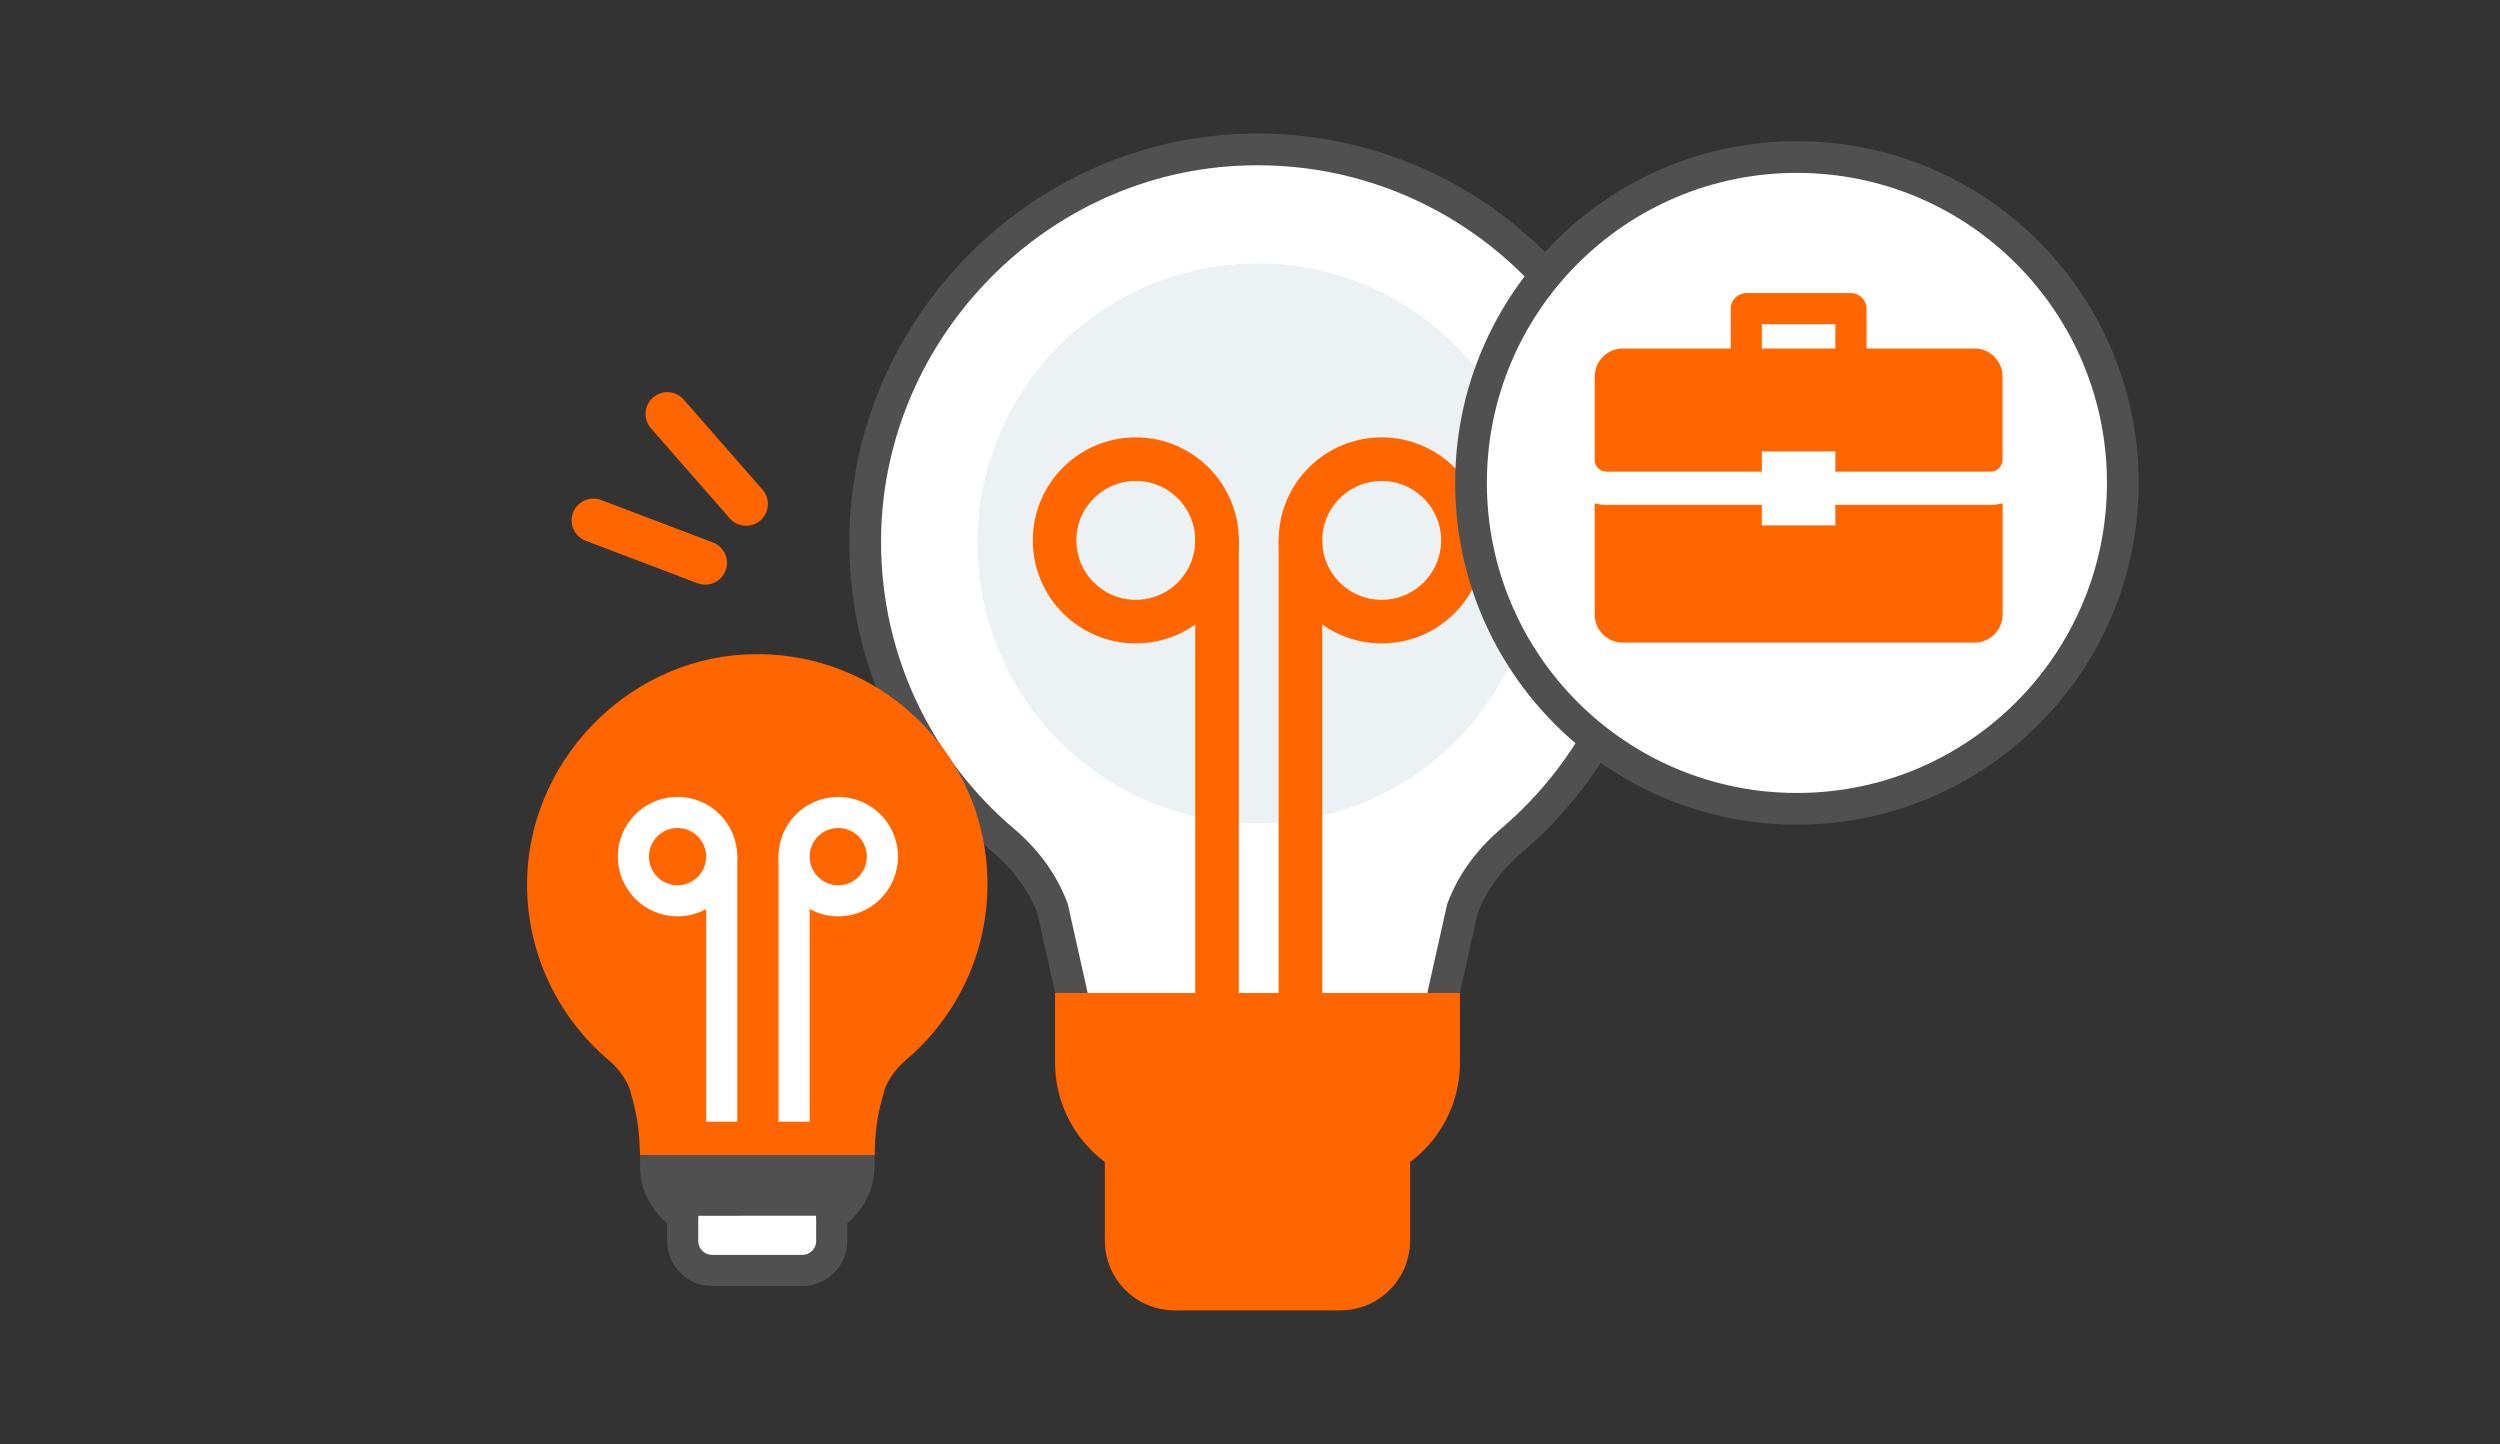 <?xml version="1.0" encoding="UTF-8"?>
<svg id="Livello_1" data-name="Livello 1" xmlns="http://www.w3.org/2000/svg" viewBox="0 0 502 290">
  <rect x="0" y="0" width="502" height="290" fill="#333333" stroke="none"/>
  <defs>
    <style>
      .cls-1, .cls-2, .cls-3, .cls-4, .cls-5, .cls-6 {
        stroke-linejoin: round;
      }

      .cls-1, .cls-2, .cls-3, .cls-4, .cls-5, .cls-6, .cls-7, .cls-8 {
        stroke-linecap: round;
      }

      .cls-1, .cls-2, .cls-3, .cls-4, .cls-7, .cls-8 {
        stroke-width: 6.25px;
      }

      .cls-1, .cls-5, .cls-8 {
        stroke: #505050;
      }

      .cls-1, .cls-5, .cls-9 {
        fill: #fff;
      }

      .cls-2, .cls-3, .cls-7, .cls-10 {
        fill: #f60;
      }

      .cls-2, .cls-4 {
        stroke: #fff;
      }

      .cls-3, .cls-6, .cls-7 {
        stroke: #f60;
      }

      .cls-4, .cls-6 {
        fill: none;
      }

      .cls-5 {
        stroke-width: 6.37px;
      }

      .cls-6 {
        stroke-width: 8.75px;
      }

      .cls-7, .cls-8 {
        stroke-miterlimit: 10;
      }

      .cls-8 {
        fill: #505050;
      }

      .cls-10, .cls-9, .cls-11 {
        stroke-width: 0px;
      }

      .cls-11 {
        fill: #ecf1f4;
      }
    </style>
  </defs>
  <g>
    <path class="cls-5" d="M215.76,202.51h.08l-4.49-20.09c-1.99-5.29-5.42-9.87-9.73-13.52-17.03-14.42-27.85-35.93-27.89-59.98-.07-41.45,33.08-76.59,74.47-78.8,45.47-2.42,83.09,33.73,83.09,78.66,0,24.04-10.78,45.56-27.76,60-4.36,3.71-7.86,8.31-9.88,13.67l-4.48,20.06"/>
    <circle class="cls-11" cx="252.5" cy="109.11" r="56.21"/>
    <g>
      <line class="cls-6" x1="261.13" y1="108.51" x2="261.13" y2="204.71"/>
      <circle class="cls-6" cx="277.44" cy="108.51" r="16.31"/>
    </g>
    <g>
      <line class="cls-6" x1="244.38" y1="108.51" x2="244.38" y2="204.71"/>
      <circle class="cls-6" cx="228.07" cy="108.51" r="16.31"/>
    </g>
    <path class="cls-3" d="M280.02,228.61v20.52c0,6-4.87,10.87-10.87,10.87h-33.3c-6,0-10.87-4.87-10.87-10.87v-20.52h55.05Z"/>
    <path class="cls-7" d="M224.2,231.17c-5.57-3.94-9.22-10.43-9.22-17.77v-10.88h75.05v10.88c0,7.34-3.64,13.84-9.21,17.77h-56.62Z"/>
  </g>
  <g>
    <path class="cls-6" d="M141.61,113.02c-7.49-2.84-14.97-5.68-22.46-8.53"/>
    <path class="cls-6" d="M149.82,101.2c-5.27-6.03-10.55-12.05-15.82-18.08"/>
  </g>
  <g>
    <circle class="cls-5" cx="360.82" cy="96.97" r="65.44"/>
    <g>
      <g>
        <path class="cls-10" d="M396.47,69.98h-21.67v-8c0-1.73-1.4-3.13-3.13-3.13h-21.01c-1.73,0-3.13,1.4-3.13,3.13v8h-21.67c-3.12,0-5.65,2.53-5.65,5.65v16.94c.15,1.19,1.13,2.14,2.36,2.14h77.13c1.32,0,2.39-1.06,2.41-2.38v-16.71c0-3.12-2.53-5.65-5.65-5.65ZM353.78,65.1h14.76v4.88h-14.76v-4.88Z"/>
        <path class="cls-10" d="M322.57,101.39c-.82,0-1.6-.13-2.36-.32v22.32c0,3.12,2.53,5.65,5.65,5.65h70.61c3.12,0,5.65-2.53,5.65-5.65v-22.34c-.78.2-1.57.33-2.41.33h-77.13Z"/>
      </g>
      <rect class="cls-9" x="353.78" y="90.64" width="14.76" height="14.86"/>
    </g>
  </g>
  <g>
    <g>
      <path class="cls-7" d="M171.42,228.55l3-10.91c1.1-2.91,3-5.41,5.37-7.43,9.23-7.86,15.09-19.56,15.09-32.63,0-24.44-20.46-44.09-45.18-42.78-22.51,1.2-40.53,20.31-40.5,42.85.02,13.08,5.91,24.78,15.17,32.62,2.35,1.99,4.21,4.48,5.29,7.35l3.02,10.92h38.73Z"/>
      <path class="cls-1" d="M167.01,238.03v11.16c0,3.27-2.65,5.91-5.91,5.91h-18.11c-3.27,0-5.91-2.65-5.91-5.91v-11.16h29.93Z"/>
      <path class="cls-8" d="M137.08,244.13c-3.03-2.14-5.43-5.67-5.43-9.67v-5.92h40.81v5.92c0,3.99-2.41,7.52-5.44,9.66"/>
      <path class="cls-10" d="M183.85,144.03c-9.3-8.82-21.5-13.28-34.32-12.61-24.14,1.29-43.74,22.03-43.7,46.23.02,13.58,5.99,26.4,16.37,35.2,1.95,1.65,3.42,3.66,4.26,5.83l.49,1.78c.88,3.17,1.38,6.43,1.5,9.72l.07,1.75h47.07l.07-1.83c.13-3.24.63-6.45,1.48-9.57l.51-1.84c.85-2.19,2.31-4.18,4.34-5.91,10.35-8.81,16.29-21.64,16.29-35.21,0-12.81-5.12-24.73-14.42-33.55Z"/>
      <g>
        <line class="cls-4" x1="159.45" y1="172.01" x2="159.45" y2="227.24"/>
        <circle class="cls-2" cx="168.32" cy="172.01" r="8.87"/>
      </g>
      <g>
        <line class="cls-4" x1="144.92" y1="172.01" x2="144.92" y2="227.24"/>
        <circle class="cls-2" cx="136.05" cy="172.01" r="8.87"/>
      </g>
    </g>
    <polygon class="cls-10" points="132.45 231.93 175.58 231.93 175.84 225.23 132.45 225.23 132.45 231.93"/>
  </g>
</svg>